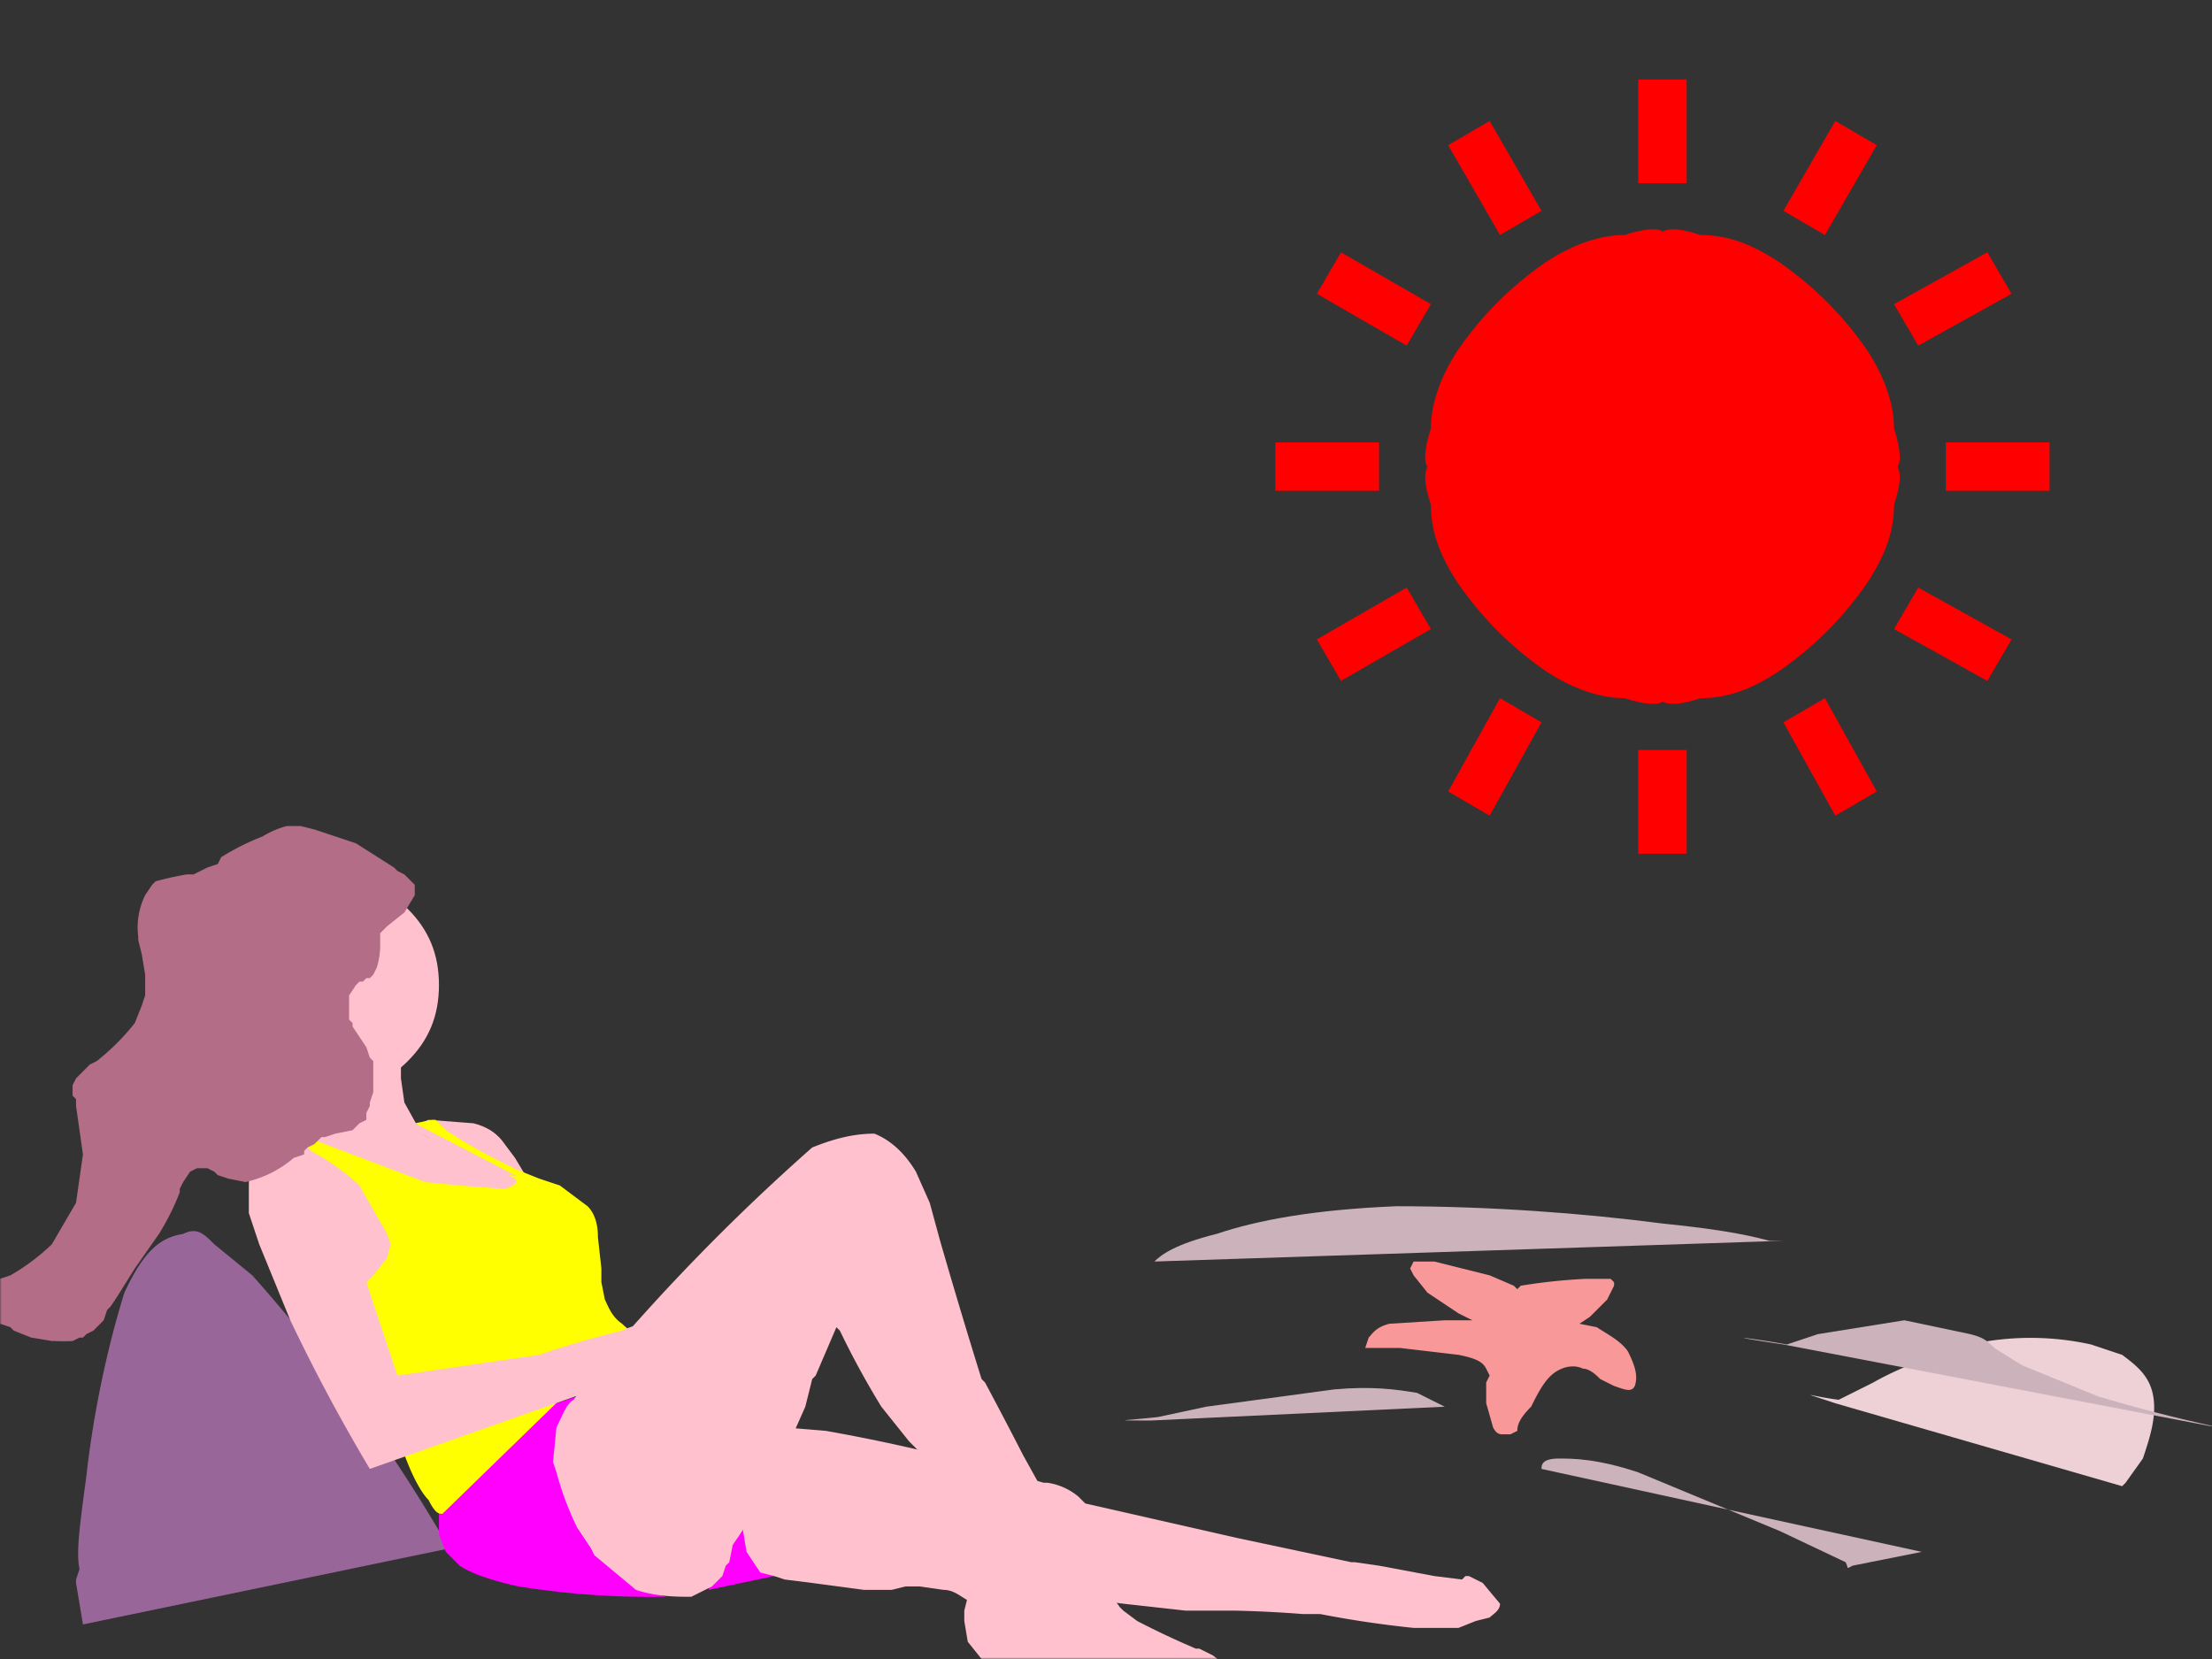 <svg image-rendering="optimizeSpeed" baseProfile="basic" version="1" xmlns="http://www.w3.org/2000/svg" viewBox="0 0 640 480"><rect x="0" y="0" width="640" height="480" fill="#333333" stroke="none"/><defs><mask id="a"><path fill="#FFF" d="M0 0h640v480H0z"/></mask></defs><g mask="url(#a)"><path fill="red" d="M369 128h30v14h-30v-14zM563 128h30v14h-30v-14zM381 185l7 12 26-15-7-12-26 15zM582 85l-7-12-27 15 7 12 27-15zM419 229l12 7 15-27-12-7-15 27zM543 42l-12-7-15 26 12 7 15-26zM474 217h14v30h-14v-30zM474 23h14v30h-14V23zM516 209l15 27 12-7-15-27-12 7zM446 61l-15-26-12 7 15 26 12-7zM548 182l27 15 7-12-27-15-7 12zM414 88l-26-15-7 12 26 15 7-12zM481 67c-1-1-5-1-11 1-6 0-14 2-23 8-10 7-18 15-25 25-6 9-8 17-8 23-2 6-2 10-1 11-1 2-1 5 1 11 0 7 2 14 8 23 7 10 15 18 25 25 9 6 17 8 23 8 6 2 10 2 11 1 2 1 5 1 11-1 7 0 14-2 23-8 10-7 18-15 25-25 6-9 8-16 8-23 2-6 2-9 1-11 1-1 1-5-1-11 0-6-2-14-8-23-7-10-15-18-25-25-9-6-16-8-23-8-6-2-9-2-11-1z"/><path fill="#ccb2bb" d="M556 449l-20 4c-2 1-1 1-2-1l-19-9-41-17c-12-4-19-4-23-4-5 0-5 2-5 3M516 359h-4c-4-1-11-3-31-5-23-3-50-5-77-5-24 1-40 4-52 8-12 3-16 6-18 8"/><path d="M439 374h-1l-7-3-15-5-7 1v1l1 3 4 4a79 79 0 0 0 12 8h0-8c-5 0-10 0-15 2-4 1-6 2-7 4v3h9c6 0 12 0 18 2 5 1 6 2 7 3 2 1 2 1 1 2v9l2 7 3 2h1l2-2 4-7 8-10c3-2 6-2 8-1l4 3 5 3c2 1 5 1 6-1 0-2 0-6-3-10-2-3-5-5-8-6l-6-2h1l2-2 5-5 2-3v-1l-1-1-6-1a159 159 0 0 0-20 3h-1c1 0 1 0 0 0z" fill="none"/><path fill="#f89898" d="M439 373l-1-1-7-3-16-4h-6l-1 2 1 2 4 5 9 6 4 2h-8l-16 1c-4 1-5 3-6 4l-1 3h10l17 2c5 1 7 2 8 4l1 2-1 2v6l2 7c1 2 2 2 3 2h2l2-1c0-2 1-4 4-7 2-4 4-8 7-10s6-2 8-1c2 0 4 2 5 3l4 2c3 1 5 2 6 0 1-3 0-6-2-10-2-3-6-5-9-7l-5-1 3-2 5-5 2-4v-1l-1-1h-7a163 163 0 0 0-19 2l-1 1z"/><path fill="#ccb2bb" d="M333 411c-13 0-7 0 2-1l14-3 37-5c11-1 18 0 24 1l8 4"/><path fill="#969" d="M22 457l1-3c-1-5 0-12 2-27 2-18 6-37 11-53 6-13 11-16 17-17 4-2 6 0 9 3l11 9a479 479 0 0 1 57 79L24 470l-2-12z"/><path fill="#ffc1cd" d="M158 343l-1 13-40-7-13-8-18-7 2-9-1-9-1-4-2-4-2-3c1-2 2-4 7-5a93 93 0 0 1 26 0l2 1-1 4v7l1 7 5 9c3 2 5 2 7 2h4l13 7 12 6z"/><path fill="#ffc1cd" d="M118 326c-3-2-2-1 1 0l5-2 13 1c4 1 7 3 9 6l3 4 3 5 5 8 5 4 2 1-20-13-26-14z"/><path fill="#f0f" d="M136 420h-1l-3 3-5 11v10l2 5 4 4c3 2 8 4 17 6a243 243 0 0 0 42 3h1c-1 0-4-1-8-5-5-4-11-10-15-18-3-8-4-16-4-23l1-12s1 0 0 0l-6 2-15 6-8 5c-2 1-2 2-2 3zM210 439l-5 21 19-4c3 0 2 0 0-1l-2-4-4-10a26 26 0 0 1-1-8v-1h-1l-4 4-1 2-1 1z"/><path fill="#ffc1cd" d="M226 413c1-3 0-2 1 0l12 1a520 520 0 0 1 52 12l11 3c1 0 0 0 0 0h1a18 18 0 0 1 9 4l2 2 44 10 33 7h1l7 1 16 3 8 1 1-1h1l4 2 5 6c0 2-2 3-3 4l-4 1-5 2h-13a304 304 0 0 1-27-4c1 0 1 0 0 0h-5a343 343 0 0 0-20-1h-2-12l-18-2-8-1h-1l-34 2c-5 0-2 0 0 0l-2-2c-2-1-4-3-7-3l-7-1h-4l-4 1h-8l-15-2-8-1-3-1-4-1-2-3-2-3-3-18 13-18z"/><path d="M226 413c1-3 0-2 1 0l12 1a520 520 0 0 1 52 12l11 3c1 0 0 0 0 0h1a18 18 0 0 1 9 4l2 2 44 10 33 7h1l7 1 16 3 8 1 1-1h1l4 2 5 6c0 2-2 3-3 4l-4 1-5 2h-13a304 304 0 0 1-27-4c1 0 1 0 0 0h-5a343 343 0 0 0-20-1h-2-12l-18-2-8-1h-1l-34 2c-5 0-2 0 0 0l-2-2c-2-1-4-3-7-3l-7-1h-4l-4 1h-8l-15-2-8-1-3-1-4-1-2-3-2-3-3-18 13-18zM116 309l-14 7H87l-1-4-2-4-2-3c1-2 2-4 7-5a93 93 0 0 1 26 0l2 1-1 4v4z" fill="none"/><path fill="#ffc1cd" d="M127 285c0 9-3 16-9 22s-13 9-22 9-16-3-22-9-9-13-9-22 3-16 9-22 13-9 22-9 16 3 22 9 9 13 9 22z"/><path d="M83 330l1 1 5 3 12 8 6 7 1 3v2a56 56 0 0 1-2 13l-2 3 1 2a368 368 0 0 0 12 47c3 9 5 14 7 16 3 4 4 4 5 4l35-35 31-14c4-2 2-1-1 0l-4-1c-3-1-6-2-9-5-3-2-4-5-5-7l-1-5-1-4v-9c-1-4-2-7-4-9-2-3-5-4-8-6l-5-2-6-2a148 148 0 0 1-25-15l-5 1 26 14c4 2 2 1 1 1l2 1c0 1 0 3-3 3l-13-1-11-1-37-14-3 1z" fill="none"/><path fill="#ff0" d="M82 329l1 1 6 3 11 8c4 3 5 5 6 7l1 3v2a43 43 0 0 1-2 13l-1 3v2l3 15 9 32c3 9 6 14 8 16 2 4 3 4 4 4l36-35 30-14c4-2 2-1-1 0l-4-1c-3-1-6-2-9-5-3-2-4-5-5-7l-1-5v-4l-1-9c0-4-1-7-3-9l-8-6-6-2-5-2a155 155 0 0 1-22-12l-3-3h-1l-5 1 27 14c4 2 2 1 0 1l2 1c1 1 0 2-3 3l-13-1-10-1-37-14-4 1z"/><path d="M91 334h-1c-1-1-2-2-5-1-3 0-7 0-10 3-2 2-3 6-2 9-1 3 0 5 1 7l2 9 9 22a535 535 0 0 0 23 43l69-24c9-3 4-1 0 0a112 112 0 0 0 14-13l2-4c1-1 0-1-1-1h-2l-9 2a230 230 0 0 0-24 7l-40 6-10-27c-1-3-1-1 0 0l2-1 4-6 1-4-1-3-8-14a67 67 0 0 0-14-10z" fill="none"/><path fill="#ffc1cd" d="M90 333l-1-1-5-1c-3 0-7 1-10 3-2 3-2 7-2 10v7l3 9 9 22a525 525 0 0 0 23 43l68-24c10-3 5-1 1 0l5-4 9-9 2-4-1-1h-2c-2 0-5 0-9 2a267 267 0 0 0-24 7l-41 6-9-27c-1-3-1-2 0 0l2-2 4-5 1-4-1-3-8-14a67 67 0 0 0-14-10z"/><path d="M92 241a21 21 0 0 0-8-1l-4 1-4 1a71 71 0 0 0-11 7l-2 1-2 2-2 1h-1-1l-3 1a47 47 0 0 0-7 1l-1 1-1 1-3 3a21 21 0 0 0-2 9l1 2v2l1 4a149 149 0 0 1 1 10l-1 2v2l-3 6a66 66 0 0 1-10 10l-2 2h-1l-2 2-1 2-1 2v4l1 1 2 14-3 14c-1 3-3 8-7 12-4 5-8 7-11 9l-1 1-2 1-3 2-1 2-1 1v1l1 3 3 3 3 2 1 1 6 1 5 1h1l3 1 3-1h3l1-1 2-2 2-3 2-2v-1l2-4 6-7 7-11 4-7 2-4v-1l1-3 2-2 1-1h3l2 1h1l1 1 2 1 6 1 8-3a32 32 0 0 0 8-6h1l1-1 1-2 2-1 2-1 3-1 4-1 3-2 1-1 1-1v-2l1-1v-3l1-5-1-3v-1-2l-1-2-3-4-1-2-1-1v-2l-1-3 1-4 1-2 1-1h1a8 8 0 0 1 2-1v-1h1l1-3 1-3v-3-1-1l1-1 1-2h1l4-4 3-5 1-2-1-2-2-2-2-2h-1l-11-7-12-4z" fill="none"/><path fill="#b46d86" d="M91 240l-4-1h-4a25 25 0 0 0-7 3 71 71 0 0 0-12 6l-1 2-3 1-2 1-2 1h-2a92 92 0 0 0-9 2l-1 1-2 3a21 21 0 0 0-2 12v1l1 4 1 6v6l-1 3-2 5a66 66 0 0 1-11 11l-2 1-1 1-1 1-2 2-1 2v3l1 1v2l2 14-2 14-7 12a61 61 0 0 1-12 9l-3 1-3 3-1 1v3l1 2c0 2 2 3 3 4l3 1 1 1 5 2 6 1h1a49 49 0 0 0 5 0l2-1h1l1-1 2-1 3-3 1-3 1-1 2-3 5-8 7-10a72 72 0 0 0 6-12v-1l1-2 2-3 2-1h3l2 1 1 1 3 1 5 1a32 32 0 0 0 14-7l3-1v-1l1-1 2-1 1-1 1-1h1l3-1 5-1 2-2 2-1v-2l1-2v-1l1-3v-5-3-1l-1-1-1-3-2-3-2-3v-1l-1-1v-3-4l2-3 1-1h1l1-1h1l1-1 1-2a22 22 0 0 0 1-6v-1-2-1l1-1 1-1 5-4 3-5v-1-2l-3-3-2-1-1-1-11-7-12-4z"/><path fill="#ffc1cd" d="M352 486l-5 1-17 1a384 384 0 0 1-41-4l-3-1-2-3-4-5-1-6v-2-1l1-4 2-9a23 23 0 0 0-3-11v-3l-4-9c-1-3-3-5-5-6l-3-3-4-4-8-10a244 244 0 0 1-12-22l-1-1-6 14-1 1-2 8-8 18a171 171 0 0 1-13 22l-1 5-1 1-1 3-3 3-4 2-2 1c-4 0-10 0-16-2l-12-10-1-2-4-6a88 88 0 0 1-6-16l-1-3 1-10c2-4 3-7 5-8l4-6a601 601 0 0 1 65-67c5-2 11-4 18-4 5 2 9 6 12 11l4 9 3 11a1944 1944 0 0 0 12 40l1 1a1274 1274 0 0 1 11 21l5 9 1 3 2 3a167 167 0 0 0 15 22l5 7 1 1c-1 0-1 0 0 0l4 3a245 245 0 0 0 17 8h1l4 2 5 4c1 1 0 2-1 2l-3 1z"/><path d="M281 450l1-1v-3l-1-5-1-3-1-2v-3l-4-9-5-7-3-3-4-3-8-10a227 227 0 0 1-12-22l-1-1-6 14-1 1-2 7-8 19a171 171 0 0 1-13 22l-1 5-1 1-1 3-3 3-4 2h-2c-4 1-10 1-16-1a45 45 0 0 1-13-12l-4-6a97 97 0 0 1-6-16l-1-3v3a22 22 0 0 0 1 7l2 6a101 101 0 0 0 8 15l1 3 12 9c6 2 12 2 16 2h2l4-2 3-4 1-2 1-2 1-5 3-4 3-4 7-13 8-19 2-7 1-1 6-14c1-3 0-2 1 1l3 6a227 227 0 0 0 17 26l4 3 3 3a35 35 0 0 1 9 16v3l2 4v3zM135 378h1l6-1 11-2 5-3v-3" fill="none"/><path fill="#eed1d7" d="M531 406c-12-4-7-2 1-1l10-5c7-4 17-8 28-11a81 81 0 0 1 35 0l9 3c4 3 8 6 9 12s-1 12-3 18l-5 7-1 1-83-24z"/><path fill="#ccb2bb" d="M516 389c-20-3-10-2 1 0l9-3 25-4 19 4c4 1 5 2 7 4l8 5 22 9a450 450 0 0 0 45 11"/></g></svg>